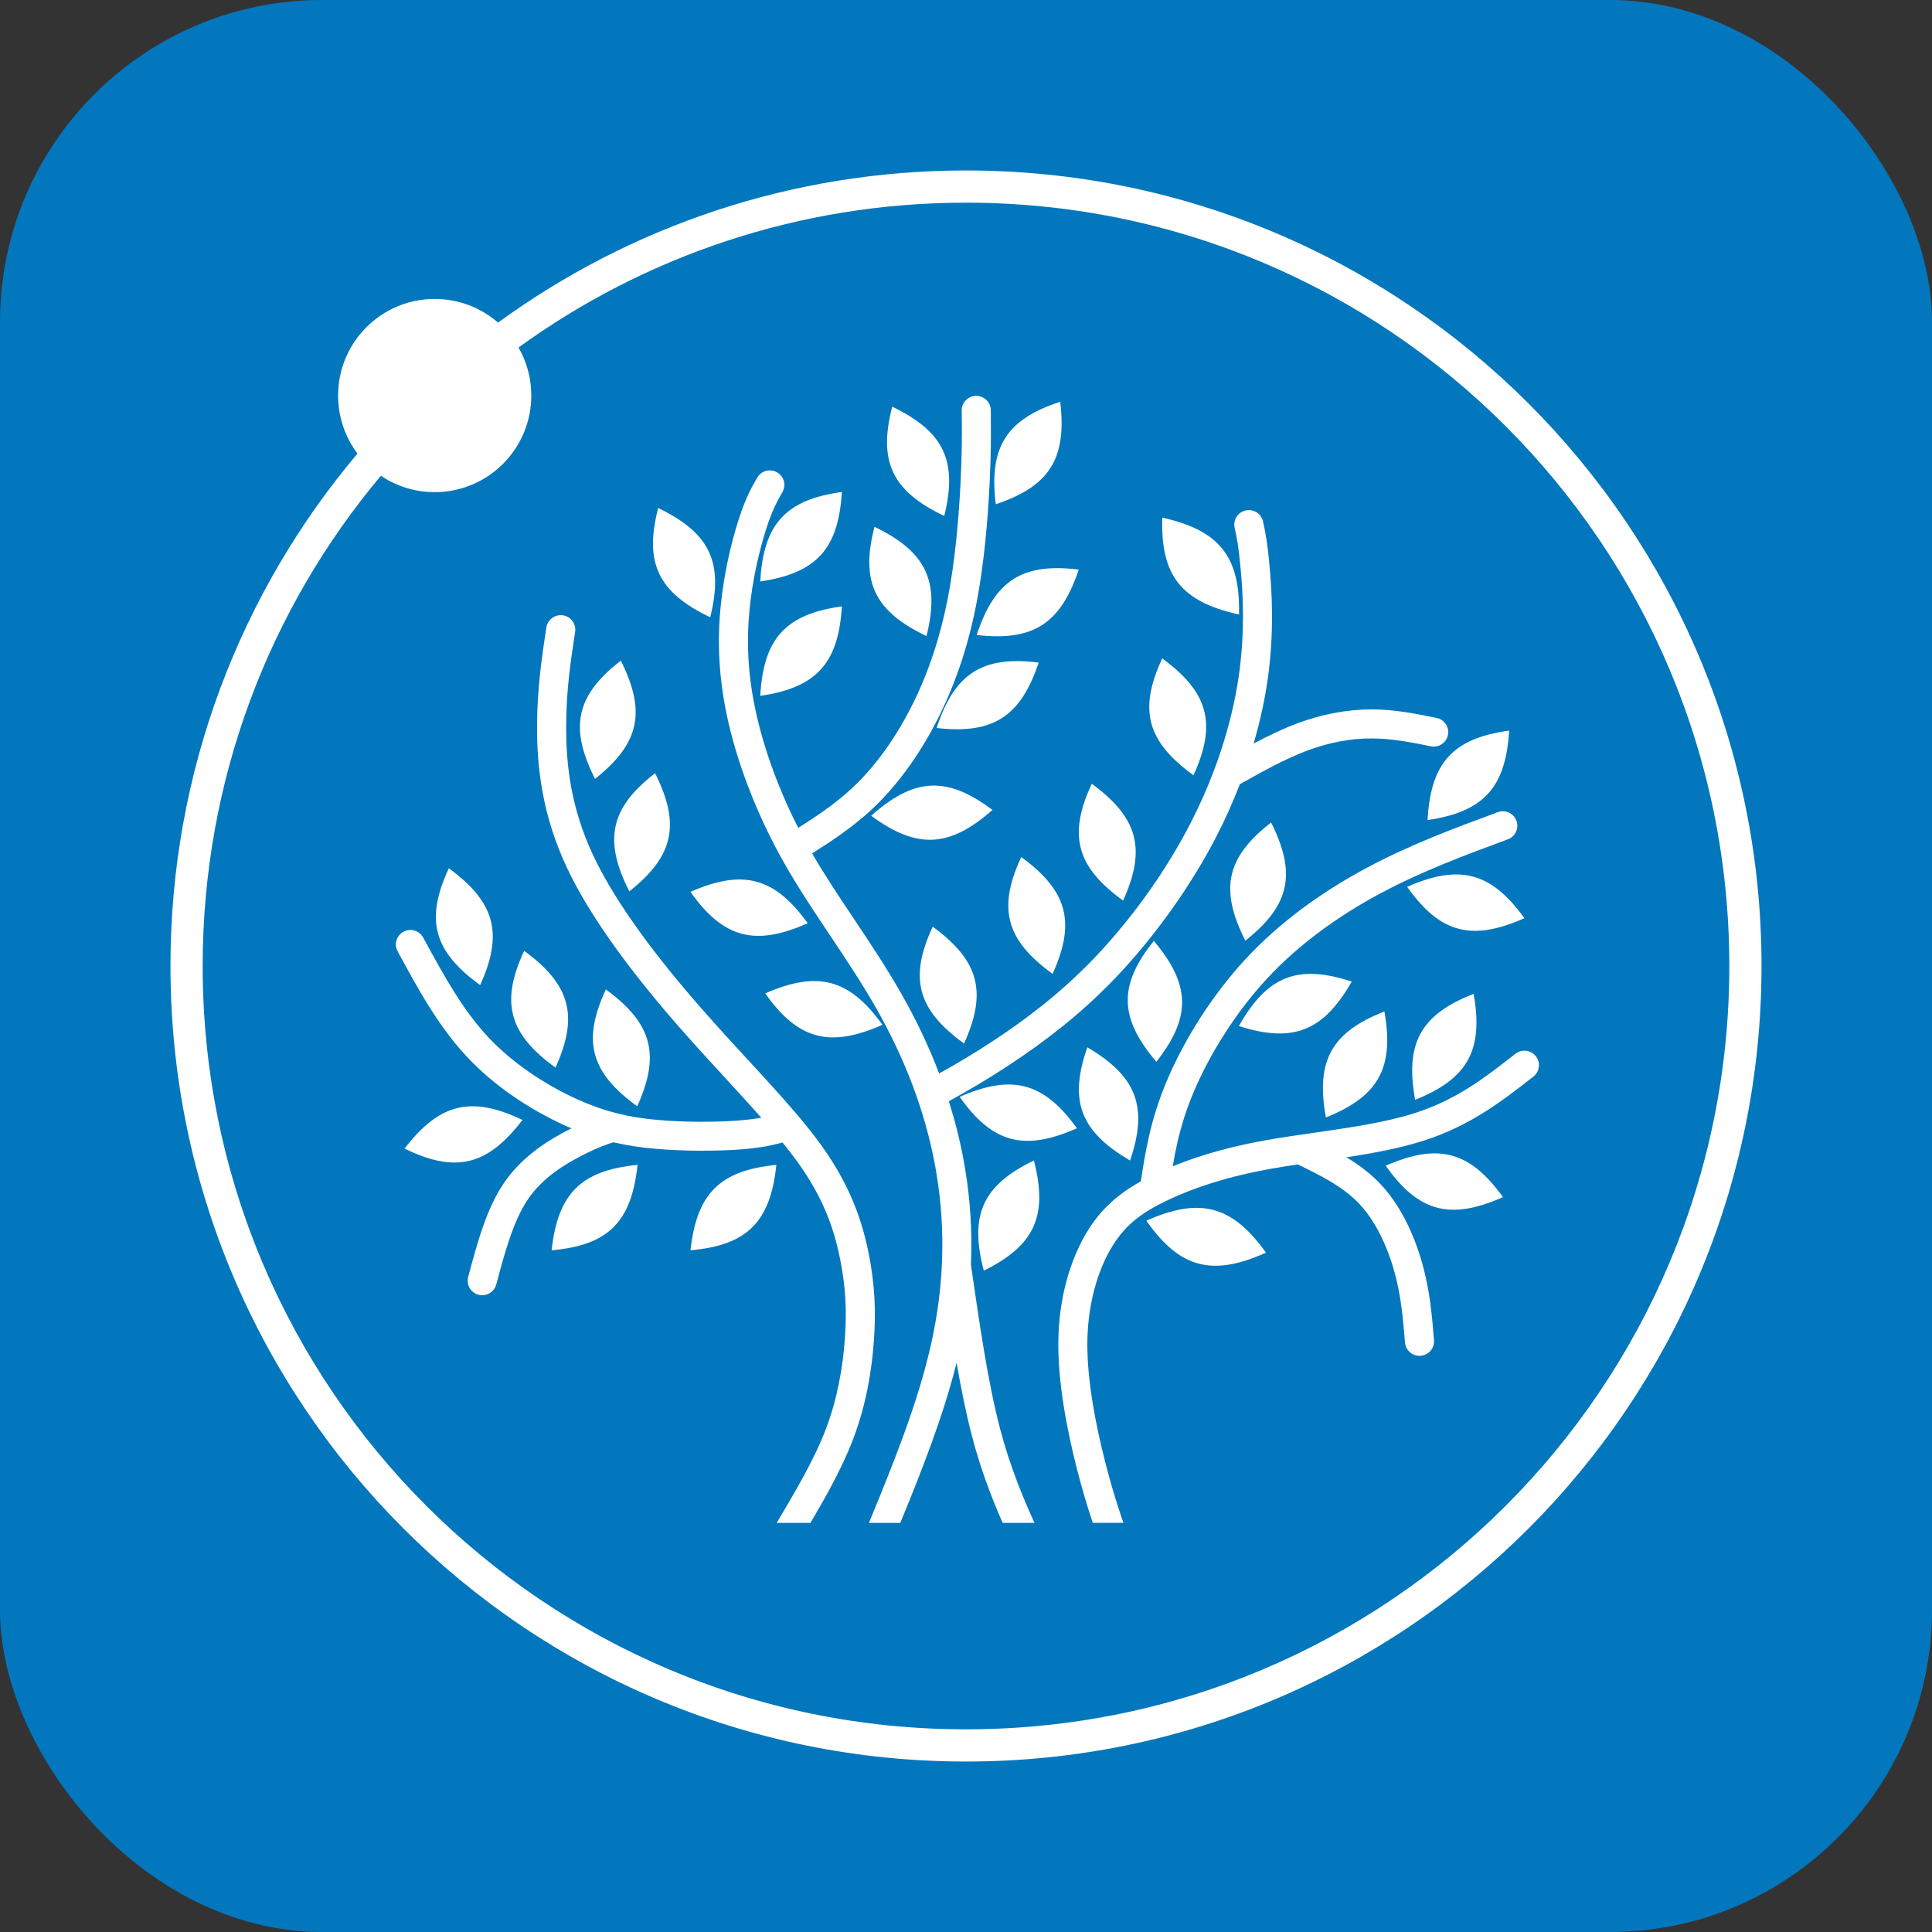 <svg width="120" height="120" viewBox="0 0 120 120" fill="none" xmlns="http://www.w3.org/2000/svg">
<rect x="0" y="0" width="120" height="120" fill="#333333" stroke="none"/>
<rect width="120" height="120" rx="20" fill="#0277BD"/>
<path fill-rule="evenodd" clip-rule="evenodd" d="M107.411 60C107.411 86.185 86.184 107.412 60 107.412C33.815 107.412 12.588 86.185 12.588 60C12.588 48.408 16.748 37.788 23.657 29.551C24.612 30.193 25.762 30.568 27 30.568C30.314 30.568 33 27.882 33 24.568C33 23.482 32.712 22.463 32.207 21.584C40.016 15.925 49.618 12.588 60 12.588C86.184 12.588 107.411 33.815 107.411 60ZM30.934 20.037C39.09 14.095 49.136 10.588 60 10.588C87.289 10.588 109.411 32.711 109.411 60C109.411 87.29 87.289 109.412 60 109.412C32.71 109.412 10.588 87.29 10.588 60C10.588 47.875 14.955 36.77 22.203 28.172C21.448 27.169 21 25.921 21 24.568C21 21.254 23.686 18.568 27 18.568C28.505 18.568 29.881 19.122 30.934 20.037Z" fill="white"/>
<g clip-path="url(#clip0_6971_3481)">
<path fill-rule="evenodd" clip-rule="evenodd" d="M50.442 53.003C51.001 52.654 51.559 52.294 52.113 51.903C52.921 51.336 53.711 50.709 54.464 49.968C55.206 49.238 55.907 48.4 56.554 47.479C57.209 46.547 57.807 45.537 58.331 44.478C58.856 43.418 59.31 42.313 59.695 41.156C60.079 40.001 60.396 38.783 60.645 37.498C60.891 36.237 61.069 34.909 61.198 33.642C61.327 32.387 61.407 31.197 61.459 30.198C61.56 28.229 61.55 26.976 61.544 26.305V26.292C61.542 26.037 61.542 25.764 61.542 25.491C61.542 24.994 61.137 24.589 60.636 24.589C60.136 24.589 59.731 24.993 59.731 25.491C59.731 25.608 59.731 25.257 59.741 26.306V26.32C59.746 26.959 59.756 28.155 59.655 30.109C59.605 31.083 59.526 32.242 59.401 33.461C59.277 34.669 59.107 35.942 58.869 37.161C58.636 38.358 58.339 39.5 57.976 40.594C57.614 41.685 57.192 42.713 56.712 43.684C56.222 44.674 55.673 45.605 55.076 46.454C54.495 47.278 53.866 48.032 53.198 48.688C52.528 49.347 51.812 49.914 51.074 50.434C50.587 50.775 50.086 51.101 49.579 51.419C49.107 50.492 48.69 49.567 48.328 48.659C47.752 47.213 47.31 45.798 47.007 44.48C46.716 43.217 46.554 42.05 46.491 40.953C46.427 39.85 46.46 38.817 46.559 37.824C46.648 36.932 46.79 36.068 46.956 35.276C47.158 34.304 47.397 33.444 47.613 32.781C47.988 31.631 48.294 31.096 48.601 30.563L48.622 30.517C48.845 30.074 48.664 29.534 48.219 29.313C47.788 29.098 47.269 29.259 47.033 29.67L47.03 29.669C46.68 30.279 46.328 30.891 45.894 32.224C45.662 32.935 45.406 33.859 45.187 34.91C45.011 35.754 44.859 36.681 44.763 37.648C44.655 38.733 44.618 39.858 44.688 41.051C44.758 42.251 44.932 43.518 45.246 44.882C45.566 46.273 46.035 47.775 46.652 49.322C47.148 50.566 47.737 51.832 48.419 53.086C48.431 53.111 48.446 53.138 48.461 53.162C48.559 53.341 48.659 53.52 48.761 53.699C49.603 55.177 50.561 56.61 51.532 58.064C52.522 59.545 53.526 61.049 54.405 62.591C55.293 64.151 56.068 65.772 56.697 67.447C57.29 69.028 57.757 70.661 58.07 72.342C58.393 74.074 58.554 75.855 58.528 77.683C58.524 77.934 58.517 78.186 58.507 78.44C58.495 78.507 58.492 78.578 58.497 78.648C58.421 80.168 58.215 81.728 57.866 83.331C57.458 85.2 56.859 87.106 56.163 89.03C55.502 90.851 54.743 92.717 53.97 94.59H55.92C56.598 92.94 57.26 91.289 57.859 89.636C58.472 87.946 59.009 86.276 59.415 84.645C59.695 86.26 60.003 87.793 60.365 89.172C60.706 90.479 61.087 91.625 61.491 92.68C61.746 93.35 62.009 93.981 62.275 94.59H64.252C63.88 93.767 63.518 92.928 63.179 92.042V92.038C62.79 91.018 62.426 89.928 62.111 88.721C61.363 85.861 60.833 82.207 60.306 78.547C60.318 78.265 60.326 77.983 60.33 77.704C60.357 75.752 60.187 73.856 59.844 72.018C59.615 70.787 59.308 69.58 58.933 68.4C60.081 67.765 61.284 67.076 62.831 66.05C63.751 65.44 64.793 64.71 65.895 63.829C66.998 62.948 68.16 61.914 69.319 60.699C70.495 59.465 71.674 58.035 72.771 56.492C73.822 55.014 74.787 53.452 75.589 51.883C76.127 50.832 76.6 49.768 77.008 48.71C78.424 47.911 79.837 47.129 81.184 46.624C81.87 46.366 82.544 46.178 83.2 46.054C83.872 45.926 84.535 45.866 85.18 45.866C86.459 45.866 87.661 46.109 88.863 46.353L88.865 46.354C89.354 46.456 89.832 46.143 89.933 45.657C90.035 45.171 89.721 44.694 89.234 44.593L89.228 44.592C87.921 44.326 86.613 44.062 85.181 44.062C84.442 44.062 83.668 44.134 82.869 44.286C82.11 44.429 81.333 44.646 80.549 44.939C79.657 45.275 78.761 45.707 77.865 46.183C78.256 44.847 78.541 43.544 78.723 42.31C78.94 40.836 79.009 39.447 79.007 38.227C79.004 37.017 78.929 35.983 78.857 35.197C78.786 34.408 78.717 33.861 78.65 33.435C78.573 32.952 78.512 32.674 78.452 32.395C78.347 31.909 77.866 31.6 77.377 31.705C76.888 31.809 76.579 32.289 76.684 32.776C76.749 33.076 76.815 33.377 76.868 33.711C76.93 34.103 76.994 34.613 77.062 35.359C77.13 36.108 77.202 37.089 77.204 38.227C77.206 39.354 77.139 40.649 76.934 42.049C76.723 43.483 76.363 45.016 75.85 46.583C75.722 46.974 75.585 47.367 75.437 47.761L75.436 47.763L75.435 47.766L75.427 47.789C75.019 48.877 74.537 49.977 73.978 51.067C73.2 52.589 72.284 54.075 71.302 55.457C70.267 56.911 69.144 58.272 68.012 59.46C66.915 60.611 65.812 61.591 64.765 62.428C63.717 63.266 62.72 63.965 61.836 64.552C60.47 65.457 59.37 66.097 58.332 66.675C57.676 64.952 56.88 63.294 55.974 61.705C55.056 60.093 54.039 58.571 53.038 57.072C52.124 55.703 51.22 54.352 50.443 53.008L50.442 53.003Z" fill="white"/>
<path fill-rule="evenodd" clip-rule="evenodd" d="M70.862 73.375C70.348 73.66 69.875 73.966 69.436 74.318C68.721 74.889 68.11 75.559 67.578 76.414C67.033 77.289 66.566 78.361 66.238 79.577C65.944 80.674 65.76 81.9 65.736 83.222C65.712 84.573 65.856 86.01 66.078 87.387C66.3 88.766 66.595 90.069 66.872 91.163C67.107 92.092 67.338 92.895 67.564 93.626C67.667 93.962 67.771 94.28 67.873 94.587H69.778C69.617 94.122 69.455 93.635 69.289 93.098C69.079 92.421 68.86 91.653 68.625 90.725C68.353 89.649 68.067 88.39 67.86 87.105C67.653 85.816 67.517 84.484 67.539 83.249C67.56 82.096 67.722 81.016 67.984 80.041C68.264 79 68.657 78.094 69.113 77.364C69.538 76.681 70.014 76.156 70.563 75.718H70.567C71.136 75.264 71.8 74.887 72.575 74.522C73.371 74.146 74.282 73.786 75.34 73.457C76.402 73.128 77.616 72.829 79.022 72.58C79.537 72.488 80.066 72.405 80.604 72.325C81.288 72.653 81.969 72.987 82.604 73.364C83.278 73.765 83.905 74.219 84.43 74.777C84.915 75.292 85.327 75.908 85.669 76.567C86.078 77.353 86.389 78.195 86.612 79C87.032 80.514 87.148 81.947 87.265 83.38V83.385C87.305 83.881 87.743 84.25 88.241 84.209C88.739 84.169 89.11 83.733 89.068 83.236C88.945 81.728 88.823 80.22 88.352 78.522C88.097 77.604 87.742 76.643 87.273 75.743C86.858 74.944 86.35 74.189 85.744 73.545C85.118 72.881 84.399 72.348 83.629 71.883C85.305 71.624 86.974 71.315 88.438 70.845C89.902 70.374 91.129 69.751 92.235 69.054C93.338 68.358 94.289 67.613 95.241 66.869C95.634 66.561 95.702 65.995 95.394 65.605C95.084 65.213 94.516 65.146 94.124 65.453C93.197 66.178 92.269 66.904 91.273 67.533C90.281 68.159 89.185 68.716 87.886 69.133C86.052 69.722 83.751 70.053 81.572 70.366C80.566 70.51 79.583 70.651 78.709 70.806C77.23 71.068 75.94 71.385 74.801 71.739C74.092 71.959 73.44 72.195 72.84 72.44C72.925 71.945 73.019 71.449 73.133 70.95C73.352 69.996 73.654 68.99 74.118 67.881C74.609 66.709 75.282 65.421 76.106 64.142C76.853 62.984 77.721 61.837 78.688 60.793C79.656 59.749 80.726 58.804 81.857 57.953C83.114 57.008 84.433 56.186 85.762 55.476H85.766C88.348 54.097 90.999 53.115 93.65 52.132L93.657 52.13C94.124 51.957 94.361 51.439 94.188 50.974C94.014 50.509 93.495 50.272 93.028 50.445L93.02 50.448C90.302 51.455 87.583 52.463 84.911 53.892C83.488 54.652 82.086 55.525 80.768 56.516C79.557 57.428 78.405 58.444 77.359 59.574C76.319 60.699 75.386 61.93 74.586 63.17C73.703 64.54 72.979 65.926 72.45 67.19C71.942 68.402 71.613 69.503 71.373 70.548C71.143 71.549 70.999 72.465 70.861 73.375H70.862Z" fill="white"/>
<path fill-rule="evenodd" clip-rule="evenodd" d="M67.537 65.051C66.367 68.389 67.113 70.287 70.192 72.081C71.332 68.726 70.581 66.846 67.537 65.051Z" fill="white"/>
<path fill-rule="evenodd" clip-rule="evenodd" d="M66.888 70.078C64.816 67.199 62.844 66.711 59.606 68.127C61.647 71.02 63.629 71.523 66.888 70.078Z" fill="white"/>
<path fill-rule="evenodd" clip-rule="evenodd" d="M64.218 72.081C61.022 73.617 60.202 75.483 61.105 78.922C64.293 77.353 65.096 75.493 64.218 72.081Z" fill="white"/>
<path fill-rule="evenodd" clip-rule="evenodd" d="M71.667 58.44C69.448 61.2 69.516 63.235 71.822 65.949C74.018 63.163 73.937 61.141 71.667 58.44Z" fill="white"/>
<path fill-rule="evenodd" clip-rule="evenodd" d="M75.366 75.154C74.198 74.846 72.885 75.079 71.256 75.792L71.202 75.816L71.236 75.865C72.263 77.321 73.277 78.177 74.447 78.486C75.616 78.796 76.936 78.558 78.577 77.831L78.632 77.807L78.597 77.758C77.555 76.31 76.535 75.462 75.367 75.154H75.366Z" fill="white"/>
<path fill-rule="evenodd" clip-rule="evenodd" d="M76.947 63.731C80.335 64.81 82.209 64.029 83.958 60.968C80.588 59.859 78.697 60.634 76.947 63.731Z" fill="white"/>
<path fill-rule="evenodd" clip-rule="evenodd" d="M85.988 62.827C82.681 64.112 81.719 65.909 82.353 69.407C85.653 68.088 86.599 66.296 85.988 62.827Z" fill="white"/>
<path fill-rule="evenodd" clip-rule="evenodd" d="M91.531 61.731C88.225 63.016 87.263 64.813 87.896 68.311C91.196 66.992 92.141 65.2 91.531 61.731Z" fill="white"/>
<path fill-rule="evenodd" clip-rule="evenodd" d="M93.352 74.356C91.28 71.477 89.308 70.988 86.07 72.405C88.111 75.298 90.092 75.801 93.352 74.356Z" fill="white"/>
<path fill-rule="evenodd" clip-rule="evenodd" d="M87.402 55.081C89.443 57.974 91.424 58.478 94.683 57.031C92.611 54.152 90.639 53.665 87.402 55.081Z" fill="white"/>
<path fill-rule="evenodd" clip-rule="evenodd" d="M88.667 50.937C92.184 50.418 93.521 48.894 93.736 45.378C90.221 45.863 88.866 47.388 88.667 50.937Z" fill="white"/>
<path fill-rule="evenodd" clip-rule="evenodd" d="M77.351 58.427C80.137 56.226 80.53 54.24 78.951 51.087C76.15 53.258 75.743 55.255 77.351 58.427Z" fill="white"/>
<path fill-rule="evenodd" clip-rule="evenodd" d="M74.132 48.153C75.599 44.926 75.038 42.981 72.188 40.896C70.693 44.102 71.246 46.064 74.132 48.153Z" fill="white"/>
<path fill-rule="evenodd" clip-rule="evenodd" d="M69.757 55.937C71.224 52.711 70.662 50.766 67.812 48.681C66.317 51.887 66.87 53.848 69.757 55.937Z" fill="white"/>
<path fill-rule="evenodd" clip-rule="evenodd" d="M65.378 60.488C66.845 57.261 66.283 55.316 63.433 53.231C61.938 56.438 62.491 58.399 65.378 60.488Z" fill="white"/>
<path fill-rule="evenodd" clip-rule="evenodd" d="M59.879 64.815C61.345 61.589 60.784 59.644 57.934 57.559C56.439 60.765 56.992 62.726 59.879 64.815Z" fill="white"/>
<path fill-rule="evenodd" clip-rule="evenodd" d="M54.111 50.667C56.966 52.778 58.995 52.642 61.642 50.308C58.812 48.175 56.772 48.298 54.111 50.667Z" fill="white"/>
<path fill-rule="evenodd" clip-rule="evenodd" d="M58.174 45.216C61.706 45.621 63.393 44.494 64.515 41.154C60.993 40.715 59.288 41.84 58.174 45.216Z" fill="white"/>
<path fill-rule="evenodd" clip-rule="evenodd" d="M50.167 57.344C48.096 54.465 46.124 53.977 42.887 55.394C44.927 58.287 46.908 58.79 50.167 57.344Z" fill="white"/>
<path fill-rule="evenodd" clip-rule="evenodd" d="M54.812 63.652C52.74 60.773 50.768 60.285 47.531 61.701C49.572 64.594 51.553 65.097 54.812 63.652Z" fill="white"/>
<path fill-rule="evenodd" clip-rule="evenodd" d="M49.585 69.322C48.644 68.205 47.565 67.032 46.427 65.799C45.536 64.832 44.609 63.824 43.644 62.724C42.278 61.169 40.933 59.531 39.751 57.896C38.577 56.275 37.563 54.66 36.847 53.136C36.141 51.635 35.72 50.211 35.476 48.884C35.234 47.565 35.166 46.322 35.166 45.187C35.166 44.035 35.234 43.016 35.337 42.063C35.437 41.125 35.58 40.184 35.723 39.244C35.797 38.753 35.458 38.293 34.963 38.22C34.469 38.145 34.008 38.485 33.935 38.977C33.794 39.902 33.654 40.827 33.541 41.873C33.431 42.905 33.357 43.993 33.357 45.187C33.357 46.397 33.431 47.739 33.702 49.209C33.971 50.67 34.435 52.24 35.214 53.898C35.983 55.532 37.055 57.244 38.288 58.946C39.509 60.635 40.89 62.317 42.286 63.908C43.2 64.948 44.169 66.002 45.1 67.013V67.017C45.866 67.85 46.605 68.653 47.288 69.424C46.956 69.484 46.558 69.538 46.053 69.581C45.317 69.644 44.41 69.68 43.472 69.676C42.609 69.672 41.705 69.637 40.859 69.563C39.993 69.486 39.18 69.364 38.354 69.158L38.315 69.148C38.291 69.142 38.268 69.136 38.245 69.131C37.462 68.929 36.676 68.653 35.832 68.27C34.869 67.833 33.822 67.255 32.802 66.541C31.924 65.927 31.077 65.222 30.336 64.433C28.712 62.704 27.499 60.47 26.287 58.237L26.265 58.201C26.01 57.775 25.456 57.636 25.028 57.891C24.612 58.139 24.469 58.668 24.697 59.089C25.961 61.417 27.225 63.745 29.021 65.658C29.866 66.557 30.805 67.343 31.764 68.013C32.872 68.787 34.021 69.421 35.084 69.904C35.221 69.966 35.358 70.026 35.493 70.083C35.426 70.117 35.358 70.152 35.287 70.188C34.719 70.48 34.032 70.868 33.337 71.388C32.627 71.919 31.921 72.583 31.344 73.413C30.225 75.026 29.652 77.171 29.079 79.316L29.078 79.327C28.955 79.808 29.246 80.297 29.728 80.42C30.21 80.542 30.7 80.252 30.826 79.773C31.358 77.78 31.89 75.787 32.83 74.435C33.283 73.781 33.847 73.253 34.419 72.825C35.004 72.387 35.609 72.048 36.115 71.787C36.616 71.529 37.022 71.347 37.342 71.219C37.644 71.097 37.871 71.023 38.021 70.974L38.096 70.949C38.94 71.147 39.79 71.271 40.704 71.352C41.603 71.431 42.558 71.469 43.465 71.472C44.503 71.476 45.462 71.44 46.202 71.377C46.931 71.316 47.496 71.224 47.981 71.117C48.215 71.065 48.417 71.013 48.603 70.962C48.958 71.397 49.285 71.82 49.578 72.23C50.406 73.388 50.973 74.459 51.375 75.453C51.776 76.442 52.015 77.368 52.188 78.236C52.362 79.113 52.465 79.919 52.508 80.713C52.552 81.51 52.538 82.311 52.475 83.173C52.413 84.029 52.301 84.942 52.114 85.883C51.929 86.818 51.669 87.774 51.311 88.721C50.949 89.679 50.478 90.644 49.956 91.612C49.428 92.591 48.838 93.584 48.249 94.576L48.242 94.588H50.34C50.754 93.885 51.162 93.179 51.547 92.465C52.102 91.436 52.605 90.4 53.001 89.355C53.401 88.298 53.687 87.246 53.889 86.228C54.09 85.216 54.21 84.228 54.278 83.299C54.346 82.374 54.36 81.501 54.312 80.615C54.263 79.725 54.15 78.838 53.963 77.891C53.773 76.935 53.505 75.906 53.051 74.784C52.6 73.668 51.968 72.474 51.05 71.188C50.631 70.602 50.156 70.001 49.638 69.383C49.622 69.362 49.605 69.343 49.587 69.323L49.585 69.322Z" fill="white"/>
<path fill-rule="evenodd" clip-rule="evenodd" d="M39.578 68.713C41.045 65.487 40.483 63.542 37.633 61.456C36.138 64.663 36.691 66.624 39.578 68.713Z" fill="white"/>
<path fill-rule="evenodd" clip-rule="evenodd" d="M34.502 66.313C35.969 63.087 35.407 61.142 32.557 59.057C31.062 62.263 31.615 64.224 34.502 66.313Z" fill="white"/>
<path fill-rule="evenodd" clip-rule="evenodd" d="M32.451 69.561C29.245 68.029 27.28 68.546 25.126 71.339C28.312 72.897 30.291 72.39 32.451 69.561Z" fill="white"/>
<path fill-rule="evenodd" clip-rule="evenodd" d="M39.598 72.352C36.059 72.7 34.648 74.157 34.262 77.658C37.797 77.345 39.225 75.887 39.598 72.352Z" fill="white"/>
<path fill-rule="evenodd" clip-rule="evenodd" d="M48.223 72.352C44.684 72.7 43.273 74.157 42.887 77.658C46.422 77.345 47.85 75.887 48.223 72.352Z" fill="white"/>
<path fill-rule="evenodd" clip-rule="evenodd" d="M29.823 61.187C31.29 57.961 30.729 56.016 27.878 53.931C26.384 57.137 26.936 59.098 29.823 61.187Z" fill="white"/>
<path fill-rule="evenodd" clip-rule="evenodd" d="M40.688 48.025C37.887 50.196 37.479 52.192 39.087 55.364C41.872 53.163 42.266 51.177 40.688 48.025Z" fill="white"/>
<path fill-rule="evenodd" clip-rule="evenodd" d="M36.959 48.374C39.744 46.172 40.138 44.186 38.56 41.034C35.759 43.205 35.351 45.201 36.959 48.374Z" fill="white"/>
<path fill-rule="evenodd" clip-rule="evenodd" d="M52.291 37.664C48.776 38.148 47.42 39.674 47.221 43.222C50.738 42.703 52.075 41.18 52.291 37.664Z" fill="white"/>
<path fill-rule="evenodd" clip-rule="evenodd" d="M44.112 38.34C44.969 34.901 44.063 33.09 40.882 31.553C39.994 34.976 40.893 36.805 44.112 38.34Z" fill="white"/>
<path fill-rule="evenodd" clip-rule="evenodd" d="M52.291 30.557C48.776 31.041 47.42 32.567 47.221 36.115C50.738 35.596 52.075 34.073 52.291 30.557Z" fill="white"/>
<path fill-rule="evenodd" clip-rule="evenodd" d="M54.317 32.722C53.429 36.146 54.329 37.974 57.547 39.508C58.404 36.07 57.499 34.259 54.317 32.722Z" fill="white"/>
<path fill-rule="evenodd" clip-rule="evenodd" d="M55.418 25.26C54.53 28.683 55.429 30.512 58.648 32.047C59.505 28.609 58.601 26.797 55.418 25.26Z" fill="white"/>
<path fill-rule="evenodd" clip-rule="evenodd" d="M65.853 24.956C62.48 26.052 61.416 27.792 61.85 31.32C65.219 30.19 66.265 28.454 65.853 24.956Z" fill="white"/>
<path fill-rule="evenodd" clip-rule="evenodd" d="M67.004 35.379C63.482 34.941 61.777 36.064 60.663 39.442C64.196 39.847 65.883 38.72 67.004 35.379Z" fill="white"/>
<path fill-rule="evenodd" clip-rule="evenodd" d="M72.192 32.21C72.142 33.989 72.442 35.278 73.194 36.223C73.947 37.167 75.148 37.763 76.899 38.156L76.958 38.17L76.959 38.11C76.992 36.327 76.682 35.041 75.93 34.098C75.178 33.156 73.985 32.562 72.252 32.164L72.194 32.15L72.192 32.209V32.21Z" fill="white"/>
</g>
<defs>
<clipPath id="clip0_6971_3481">
<rect width="71" height="70" fill="white" transform="translate(24.588 24.588)"/>
</clipPath>
</defs>
</svg>
